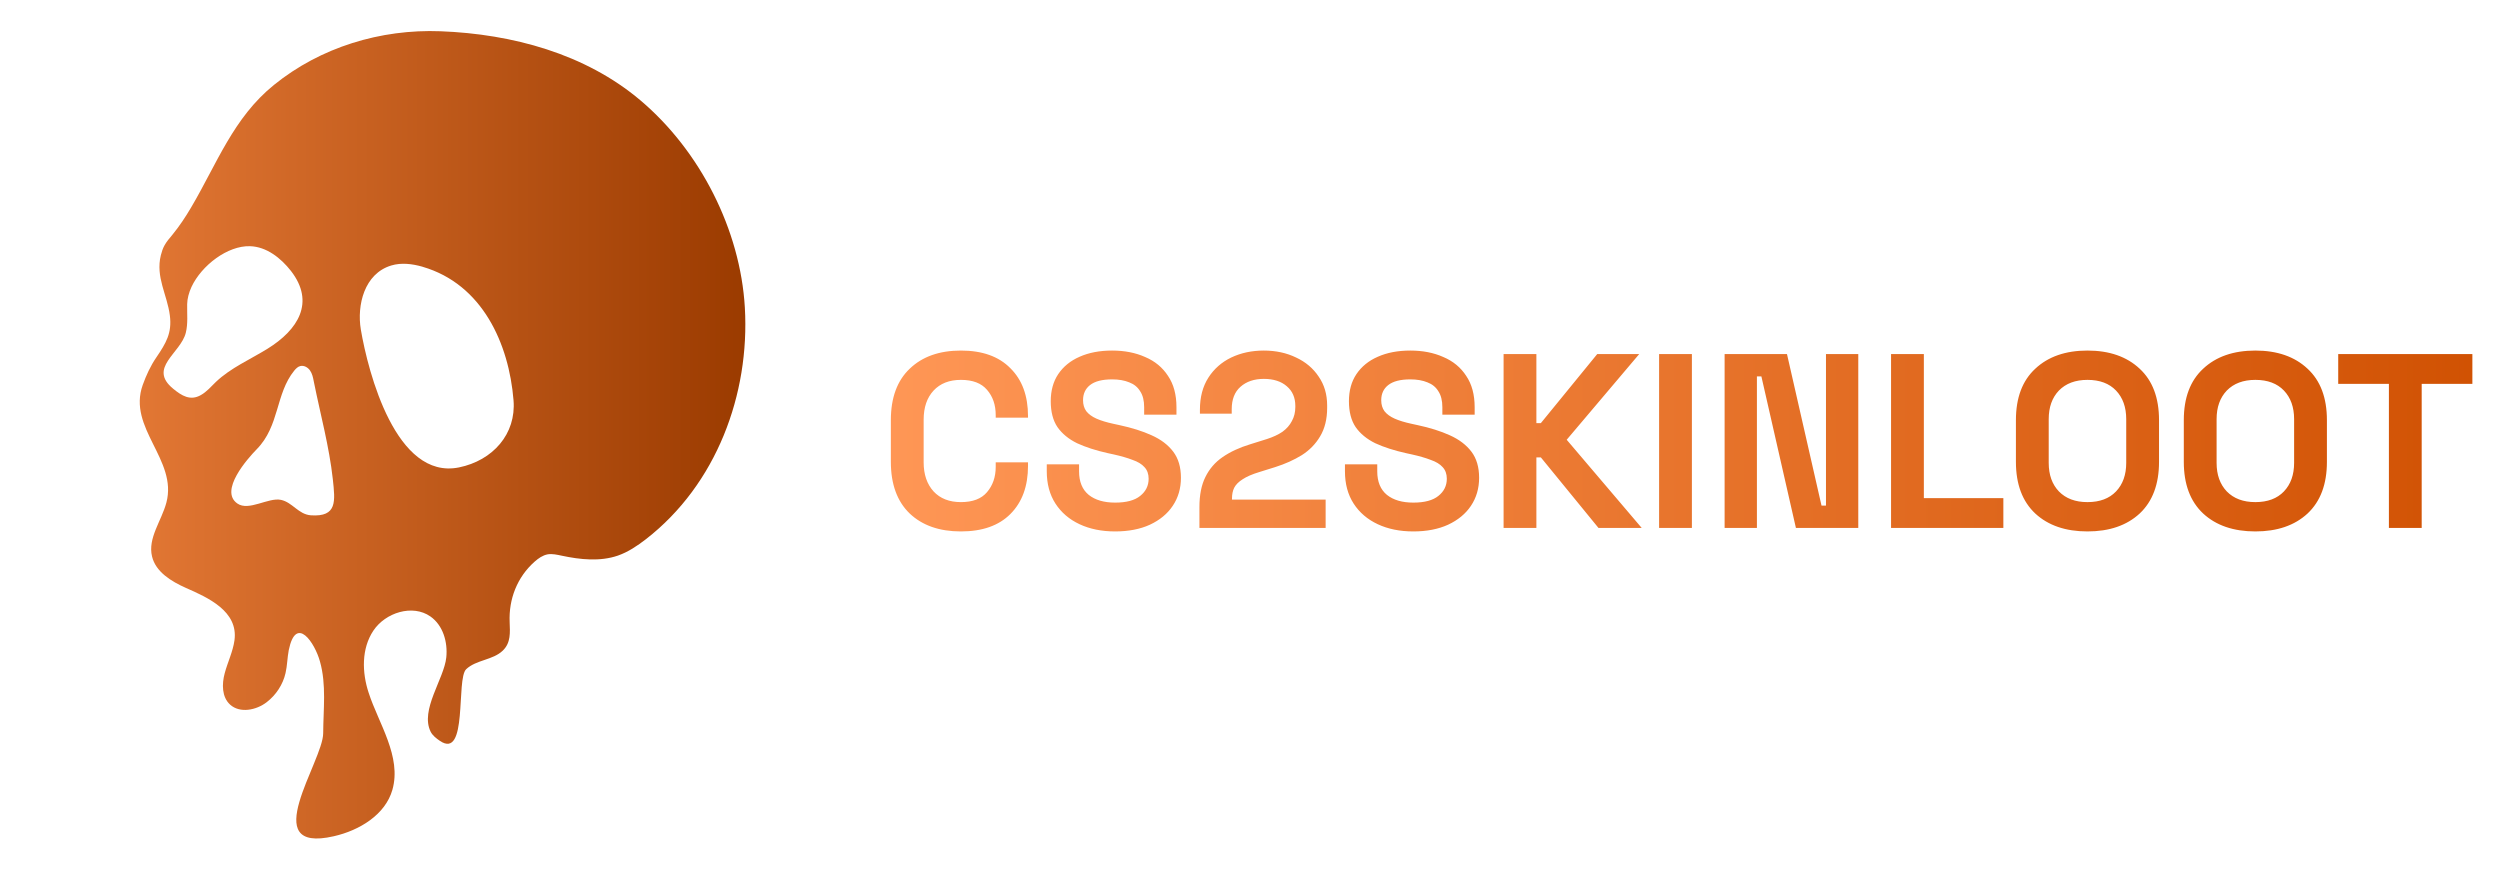 <svg width="161" height="56" viewBox="0 0 161 56" fill="none" xmlns="http://www.w3.org/2000/svg">
<g clip-path="url(#clip0_2001_20360)">
<g filter="url(#filter0_d_2001_20360)">
<path d="M47.968 19.8C47.678 14.815 45.099 9.719 41.24 6.459C37.689 3.458 32.99 2.191 28.375 2.013C24.506 1.863 20.64 3.043 17.642 5.47C15.026 7.584 13.962 10.561 12.309 13.358C11.946 13.976 11.548 14.574 11.089 15.136C10.912 15.346 10.73 15.556 10.597 15.797C10.484 15.995 10.416 16.212 10.359 16.434C10.008 17.843 10.767 18.968 10.939 20.319C11.084 21.443 10.693 22.097 10.072 23.011C9.693 23.561 9.418 24.167 9.192 24.79C8.193 27.569 11.45 29.608 10.715 32.368C10.401 33.548 9.502 34.66 9.792 35.84C10.03 36.83 11.025 37.44 11.968 37.86C13.39 38.485 15.357 39.361 15.1 41.238C14.999 41.966 14.66 42.647 14.471 43.356C14.282 44.053 14.282 44.888 14.817 45.376C15.446 45.95 16.502 45.74 17.175 45.221C17.779 44.758 18.219 44.085 18.388 43.349C18.501 42.866 18.501 42.36 18.595 41.872C19.066 39.563 20.28 41.409 20.606 42.601C21.029 44.097 20.82 45.689 20.813 47.221C20.813 49.026 16.492 55.005 21.498 53.854C23.151 53.478 24.811 52.471 25.27 50.865C25.88 48.727 24.376 46.577 23.743 44.62C23.308 43.306 23.271 41.773 24.045 40.613C24.819 39.452 26.567 38.895 27.717 39.699C28.535 40.273 28.842 41.354 28.741 42.336C28.604 43.713 27.037 45.726 27.734 47.123C27.859 47.369 28.093 47.55 28.326 47.709C30.148 48.956 29.358 43.718 30.023 43.096C30.664 42.49 31.74 42.514 32.374 41.904C32.909 41.397 32.845 40.724 32.821 40.063C32.757 38.586 33.305 37.165 34.429 36.171C34.675 35.954 34.945 35.763 35.265 35.7C35.567 35.65 35.876 35.724 36.178 35.787C37.372 36.041 38.644 36.176 39.794 35.78C40.459 35.546 41.044 35.15 41.599 34.723C46.138 31.198 48.294 25.39 47.968 19.8ZM13.905 24.594C13.598 24.891 13.313 25.231 12.938 25.441C12.252 25.837 11.692 25.477 11.159 25.04C9.506 23.694 11.631 22.76 11.965 21.433C12.115 20.835 12.041 20.21 12.053 19.592C12.061 19.228 12.162 18.852 12.331 18.48C12.984 17.083 14.664 15.812 16.096 15.855C17.165 15.886 18.083 16.615 18.737 17.447C20.309 19.474 19.196 21.24 17.233 22.456C16.106 23.154 14.861 23.687 13.905 24.594ZM20.019 33.186C19.213 33.123 18.837 32.351 18.096 32.192C17.285 32.018 16.02 32.94 15.286 32.426C14.102 31.603 15.944 29.535 16.534 28.93C18.012 27.429 17.735 25.366 18.948 23.87C19.056 23.74 19.181 23.609 19.343 23.573C19.582 23.518 19.827 23.66 19.965 23.858C20.105 24.056 20.156 24.297 20.201 24.531C20.208 24.567 20.22 24.606 20.225 24.649C20.64 26.705 21.205 28.775 21.434 30.862C21.584 32.272 21.733 33.302 20.019 33.186ZM29.556 30.102C25.506 30.922 23.708 24 23.236 21.213C22.979 19.657 23.457 17.625 25.192 17.099C25.84 16.902 26.542 16.988 27.198 17.174C27.206 17.182 27.21 17.182 27.218 17.182C31.072 18.306 32.776 22.142 33.071 25.773C33.253 27.954 31.732 29.658 29.556 30.102Z" fill="url(#paint0_linear_2001_20360)"/>
</g>
</g>
<path d="M61.883 34.224C60.497 34.224 59.398 33.84 58.587 33.072C57.777 32.293 57.371 31.184 57.371 29.744V27.056C57.371 25.616 57.777 24.512 58.587 23.744C59.398 22.965 60.497 22.576 61.883 22.576C63.26 22.576 64.321 22.955 65.067 23.712C65.825 24.459 66.204 25.488 66.204 26.8V26.896H64.124V26.736C64.124 26.075 63.937 25.531 63.563 25.104C63.201 24.677 62.641 24.464 61.883 24.464C61.137 24.464 60.55 24.693 60.123 25.152C59.697 25.611 59.483 26.235 59.483 27.024V29.776C59.483 30.555 59.697 31.179 60.123 31.648C60.55 32.107 61.137 32.336 61.883 32.336C62.641 32.336 63.201 32.123 63.563 31.696C63.937 31.259 64.124 30.715 64.124 30.064V29.776H66.204V30C66.204 31.312 65.825 32.347 65.067 33.104C64.321 33.851 63.26 34.224 61.883 34.224ZM71.812 34.224C70.948 34.224 70.186 34.069 69.524 33.76C68.863 33.451 68.346 33.008 67.972 32.432C67.599 31.856 67.412 31.163 67.412 30.352V29.904H69.492V30.352C69.492 31.024 69.7 31.531 70.116 31.872C70.532 32.203 71.098 32.368 71.812 32.368C72.538 32.368 73.076 32.224 73.428 31.936C73.791 31.648 73.972 31.28 73.972 30.832C73.972 30.523 73.882 30.272 73.7 30.08C73.53 29.888 73.274 29.733 72.932 29.616C72.602 29.488 72.196 29.371 71.716 29.264L71.348 29.184C70.58 29.013 69.919 28.8 69.364 28.544C68.82 28.277 68.399 27.931 68.1 27.504C67.812 27.077 67.668 26.523 67.668 25.84C67.668 25.157 67.828 24.576 68.148 24.096C68.479 23.605 68.938 23.232 69.524 22.976C70.122 22.709 70.82 22.576 71.62 22.576C72.42 22.576 73.13 22.715 73.748 22.992C74.378 23.259 74.868 23.664 75.22 24.208C75.583 24.741 75.764 25.413 75.764 26.224V26.704H73.684V26.224C73.684 25.797 73.599 25.456 73.428 25.2C73.268 24.933 73.034 24.741 72.724 24.624C72.415 24.496 72.047 24.432 71.62 24.432C70.98 24.432 70.506 24.555 70.196 24.8C69.898 25.035 69.748 25.36 69.748 25.776C69.748 26.053 69.818 26.288 69.956 26.48C70.106 26.672 70.324 26.832 70.612 26.96C70.9 27.088 71.268 27.2 71.716 27.296L72.084 27.376C72.884 27.547 73.578 27.765 74.164 28.032C74.762 28.299 75.226 28.651 75.556 29.088C75.887 29.525 76.052 30.085 76.052 30.768C76.052 31.451 75.876 32.053 75.524 32.576C75.183 33.088 74.692 33.493 74.052 33.792C73.423 34.08 72.676 34.224 71.812 34.224ZM77.243 34V32.656C77.243 31.877 77.371 31.232 77.627 30.72C77.883 30.197 78.251 29.771 78.731 29.44C79.222 29.099 79.82 28.821 80.523 28.608L81.596 28.272C81.99 28.144 82.321 27.989 82.588 27.808C82.854 27.616 83.057 27.387 83.195 27.12C83.345 26.853 83.419 26.549 83.419 26.208V26.144C83.419 25.611 83.238 25.189 82.876 24.88C82.513 24.56 82.017 24.4 81.388 24.4C80.769 24.4 80.267 24.571 79.883 24.912C79.51 25.243 79.323 25.723 79.323 26.352V26.64H77.275V26.384C77.275 25.573 77.457 24.885 77.82 24.32C78.182 23.755 78.673 23.323 79.291 23.024C79.921 22.725 80.62 22.576 81.388 22.576C82.156 22.576 82.849 22.725 83.468 23.024C84.086 23.312 84.572 23.723 84.924 24.256C85.286 24.779 85.468 25.397 85.468 26.112V26.272C85.468 26.987 85.318 27.595 85.019 28.096C84.731 28.587 84.337 28.992 83.835 29.312C83.334 29.621 82.763 29.877 82.124 30.08L81.1 30.4C80.641 30.539 80.284 30.693 80.028 30.864C79.772 31.024 79.59 31.205 79.484 31.408C79.388 31.6 79.34 31.835 79.34 32.112V32.176H85.371V34H77.243ZM91.016 34.224C90.151 34.224 89.389 34.069 88.728 33.76C88.066 33.451 87.549 33.008 87.175 32.432C86.802 31.856 86.615 31.163 86.615 30.352V29.904H88.695V30.352C88.695 31.024 88.903 31.531 89.32 31.872C89.736 32.203 90.301 32.368 91.016 32.368C91.741 32.368 92.279 32.224 92.632 31.936C92.994 31.648 93.175 31.28 93.175 30.832C93.175 30.523 93.085 30.272 92.903 30.08C92.733 29.888 92.477 29.733 92.135 29.616C91.805 29.488 91.4 29.371 90.919 29.264L90.552 29.184C89.784 29.013 89.122 28.8 88.567 28.544C88.023 28.277 87.602 27.931 87.303 27.504C87.016 27.077 86.871 26.523 86.871 25.84C86.871 25.157 87.031 24.576 87.352 24.096C87.682 23.605 88.141 23.232 88.728 22.976C89.325 22.709 90.023 22.576 90.823 22.576C91.624 22.576 92.333 22.715 92.951 22.992C93.581 23.259 94.072 23.664 94.424 24.208C94.786 24.741 94.968 25.413 94.968 26.224V26.704H92.888V26.224C92.888 25.797 92.802 25.456 92.632 25.2C92.472 24.933 92.237 24.741 91.927 24.624C91.618 24.496 91.25 24.432 90.823 24.432C90.183 24.432 89.709 24.555 89.4 24.8C89.101 25.035 88.951 25.36 88.951 25.776C88.951 26.053 89.021 26.288 89.159 26.48C89.309 26.672 89.528 26.832 89.816 26.96C90.103 27.088 90.472 27.2 90.919 27.296L91.287 27.376C92.088 27.547 92.781 27.765 93.368 28.032C93.965 28.299 94.429 28.651 94.76 29.088C95.09 29.525 95.255 30.085 95.255 30.768C95.255 31.451 95.079 32.053 94.728 32.576C94.386 33.088 93.895 33.493 93.255 33.792C92.626 34.08 91.879 34.224 91.016 34.224ZM96.831 34V22.8H98.943V27.248H99.231L102.863 22.8H105.567L100.895 28.32L105.727 34H102.943L99.231 29.456H98.943V34H96.831ZM106.846 34V22.8H108.958V34H106.846ZM111.065 34V22.8H115.081L117.305 32.56H117.593V22.8H119.673V34H115.657L113.433 24.24H113.145V34H111.065ZM121.784 34V22.8H123.896V32.08H129.016V34H121.784ZM134.433 34.224C133.025 34.224 131.905 33.84 131.073 33.072C130.241 32.293 129.825 31.184 129.825 29.744V27.056C129.825 25.616 130.241 24.512 131.073 23.744C131.905 22.965 133.025 22.576 134.433 22.576C135.841 22.576 136.961 22.965 137.793 23.744C138.625 24.512 139.041 25.616 139.041 27.056V29.744C139.041 31.184 138.625 32.293 137.793 33.072C136.961 33.84 135.841 34.224 134.433 34.224ZM134.433 32.336C135.222 32.336 135.835 32.107 136.273 31.648C136.71 31.189 136.929 30.576 136.929 29.808V26.992C136.929 26.224 136.71 25.611 136.273 25.152C135.835 24.693 135.222 24.464 134.433 24.464C133.654 24.464 133.041 24.693 132.593 25.152C132.155 25.611 131.937 26.224 131.937 26.992V29.808C131.937 30.576 132.155 31.189 132.593 31.648C133.041 32.107 133.654 32.336 134.433 32.336ZM145.245 34.224C143.837 34.224 142.717 33.84 141.885 33.072C141.053 32.293 140.637 31.184 140.637 29.744V27.056C140.637 25.616 141.053 24.512 141.885 23.744C142.717 22.965 143.837 22.576 145.245 22.576C146.653 22.576 147.773 22.965 148.605 23.744C149.437 24.512 149.853 25.616 149.853 27.056V29.744C149.853 31.184 149.437 32.293 148.605 33.072C147.773 33.84 146.653 34.224 145.245 34.224ZM145.245 32.336C146.034 32.336 146.648 32.107 147.085 31.648C147.522 31.189 147.741 30.576 147.741 29.808V26.992C147.741 26.224 147.522 25.611 147.085 25.152C146.648 24.693 146.034 24.464 145.245 24.464C144.466 24.464 143.853 24.693 143.405 25.152C142.968 25.611 142.749 26.224 142.749 26.992V29.808C142.749 30.576 142.968 31.189 143.405 31.648C143.853 32.107 144.466 32.336 145.245 32.336ZM153.845 34V24.72H150.581V22.8H159.221V24.72H155.957V34H153.845Z" fill="url(#paint1_linear_2001_20360)"/>
<defs>
<filter id="filter0_d_2001_20360" x="4" y="-3" width="49" height="62" filterUnits="userSpaceOnUse" color-interpolation-filters="sRGB">
<feFlood flood-opacity="0" result="BackgroundImageFix"/>
<feColorMatrix in="SourceAlpha" type="matrix" values="0 0 0 0 0 0 0 0 0 0 0 0 0 0 0 0 0 0 127 0" result="hardAlpha"/>
<feOffset/>
<feGaussianBlur stdDeviation="2.5"/>
<feComposite in2="hardAlpha" operator="out"/>
<feColorMatrix type="matrix" values="0 0 0 0 0.662 0 0 0 0 0.378 0 0 0 0 0.202 0 0 0 0.4 0"/>
<feBlend mode="normal" in2="BackgroundImageFix" result="effect1_dropShadow_2001_20360"/>
<feBlend mode="normal" in="SourceGraphic" in2="effect1_dropShadow_2001_20360" result="shape"/>
</filter>
<linearGradient id="paint0_linear_2001_20360" x1="9" y1="28" x2="48" y2="28" gradientUnits="userSpaceOnUse">
<stop stop-color="#E27734"/>
<stop offset="1" stop-color="#9B3B00"/>
</linearGradient>
<linearGradient id="paint1_linear_2001_20360" x1="56.572" y1="28" x2="160.572" y2="28" gradientUnits="userSpaceOnUse">
<stop stop-color="#FF9756"/>
<stop offset="1" stop-color="#D05102"/>
</linearGradient>
<clipPath id="clip0_2001_20360">
<rect width="56.571" height="56" fill="white"/>
</clipPath>
</defs>
</svg>

